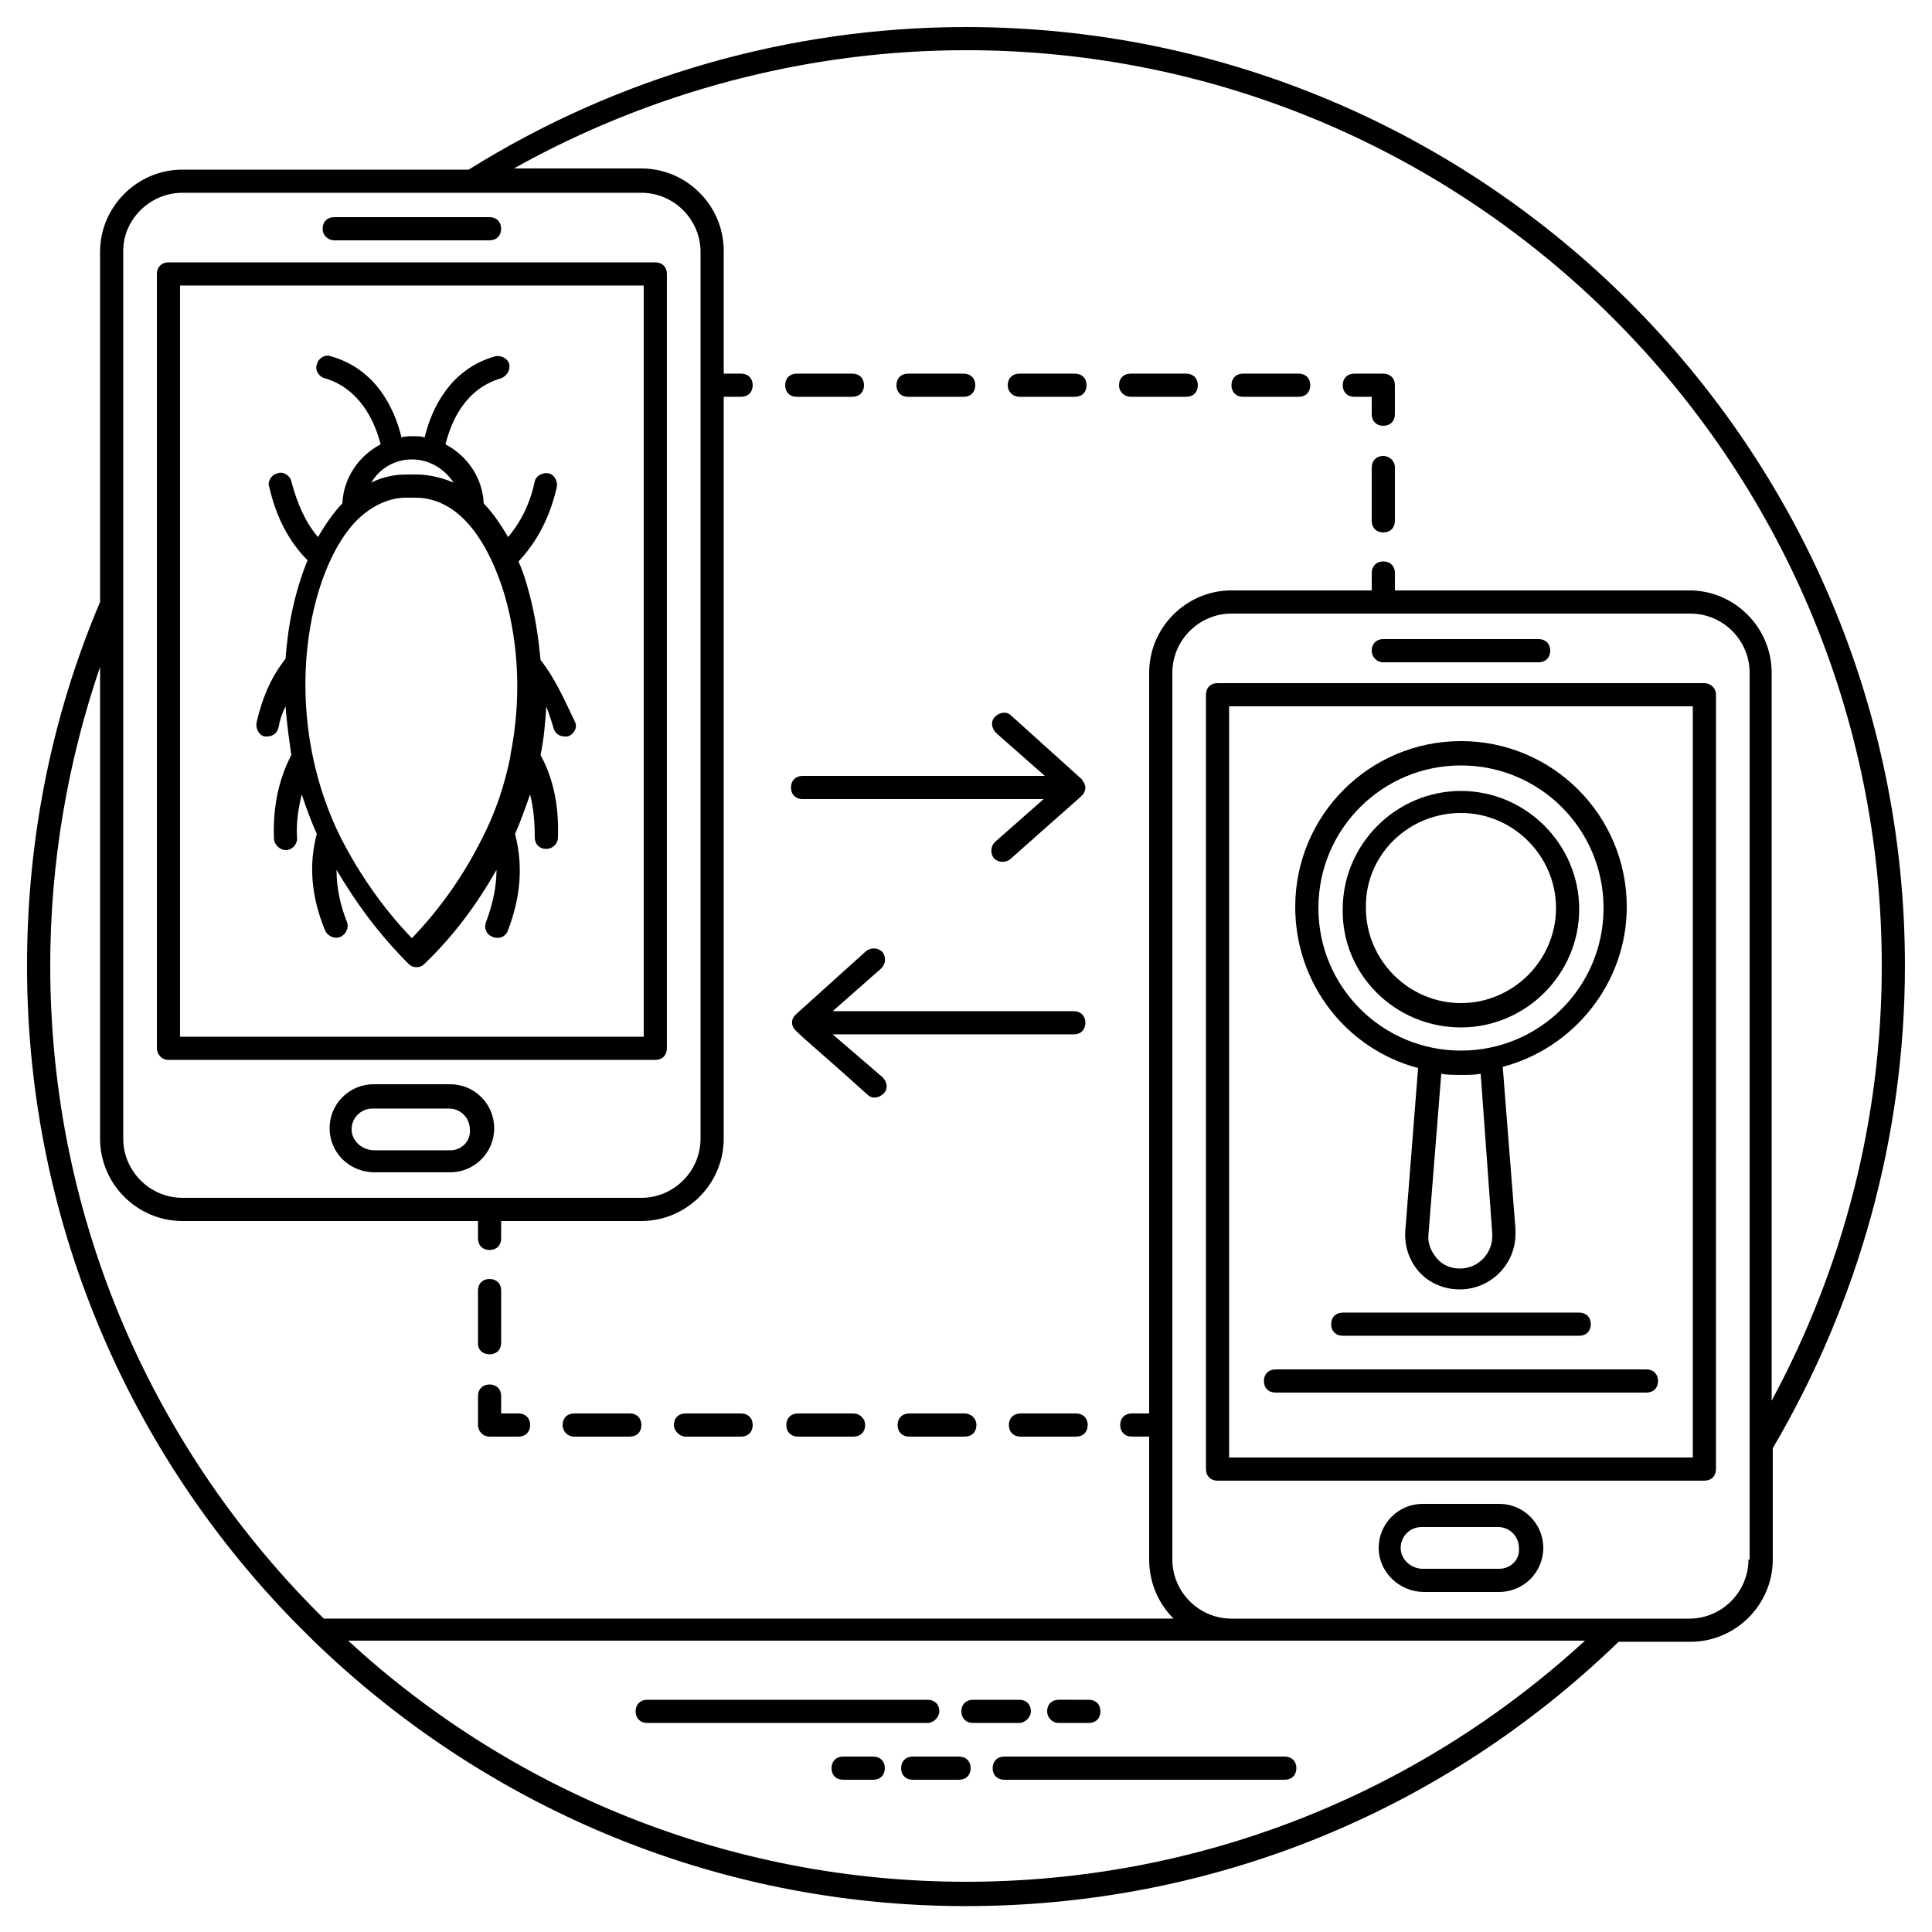 <?xml version="1.0" encoding="UTF-8"?>
<!-- Uploaded to: SVG Repo, www.svgrepo.com, Generator: SVG Repo Mixer Tools -->
<svg fill="#000000" width="800px" height="800px" version="1.1" viewBox="144 144 512 512" xmlns="http://www.w3.org/2000/svg">
 <g>
  <path d="m648.83 400c0-137.32-111.52-248.83-248.83-248.83-46.695-0.004-92.469 13.207-131.79 37.785h-75.879c-11.98 0-21.812 9.832-21.812 21.812v92.773c-12.902 30.41-19.355 62.973-19.355 96.461 0 69.426 28.57 132.4 74.648 177.56l0.922 0.922c44.852 43.621 105.98 70.656 173.26 70.656 65.125 0 126.26-24.883 172.95-70.043h19.047c11.98 0 21.812-9.832 21.812-21.812v-29.492c22.734-38.707 35.023-82.637 35.023-127.79zm-456.5-204.91h121.65c8.602 0 15.668 7.066 15.668 15.668v235.01c0 8.602-7.066 15.668-15.668 15.668h-121.65c-8.602 0-15.668-7.066-15.668-15.668v-235.31c0-8.297 7.066-15.363 15.668-15.363zm-35.023 204.91c0-27.34 4.609-54.066 13.211-79.258v125.03c0 11.98 9.832 21.812 21.812 21.812h78.336v4.609c0 1.844 1.23 3.07 3.07 3.07 1.844 0 3.07-1.23 3.07-3.07v-4.609l37.172-0.004c11.98 0 21.812-9.832 21.812-21.812v-196.61h4.609c1.844 0 3.07-1.23 3.07-3.07 0-1.844-1.23-3.07-3.07-3.07h-4.609v-32.566c0-11.98-9.832-21.812-21.812-21.812h-33.789c36.25-20.277 77.719-31.336 119.81-31.336 133.94 0 242.69 108.75 242.69 242.69 0 40.551-10.137 79.871-29.184 115.2v-192.92c0-11.98-9.832-21.812-21.812-21.812h-78.027v-4.609c0-1.844-1.23-3.07-3.07-3.07-1.844 0-3.07 1.23-3.07 3.07v4.609h-37.172c-11.98 0-21.812 9.832-21.812 21.812v196.3h-4.609c-1.844 0-3.07 1.23-3.07 3.07 0 1.844 1.23 3.07 3.07 3.07h4.609v32.562c0 6.144 2.457 11.672 6.453 15.668l-225.18 0.004c-44.852-44.238-72.5-105.37-72.5-172.95zm78.953 178.79h327.78c-44.852 41.164-102.91 63.898-164.04 63.898-62.977 0-120.73-24.27-163.74-63.898zm371.1-21.504c0 8.602-7.066 15.668-15.668 15.668h-121.34c-8.602 0-15.668-7.066-15.668-15.668v-235.01c0-8.602 7.066-15.668 15.668-15.668h121.65c8.602 0 15.668 7.066 15.668 15.668v235.01z"/>
  <path d="m414.13 249.16h14.746c1.844 0 3.07-1.23 3.07-3.07 0-1.844-1.23-3.07-3.07-3.07h-14.746c-1.844 0-3.07 1.23-3.07 3.07s1.535 3.07 3.07 3.07z"/>
  <path d="m355.15 249.16h14.746c1.844 0 3.07-1.23 3.07-3.07 0-1.844-1.23-3.07-3.07-3.07h-14.746c-1.844 0-3.07 1.23-3.07 3.07-0.004 1.84 1.227 3.07 3.07 3.07z"/>
  <path d="m443.62 249.16h14.746c1.844 0 3.07-1.23 3.07-3.07 0-1.844-1.23-3.07-3.07-3.07h-14.746c-1.844 0-3.07 1.23-3.07 3.07s1.535 3.07 3.07 3.07z"/>
  <path d="m384.64 249.16h14.746c1.844 0 3.07-1.23 3.07-3.07 0-1.844-1.23-3.07-3.07-3.07l-14.746-0.004c-1.844 0-3.07 1.23-3.07 3.07 0 1.844 1.23 3.074 3.07 3.074z"/>
  <path d="m473.42 249.16h14.746c1.844 0 3.07-1.23 3.07-3.07 0-1.844-1.23-3.07-3.07-3.07h-14.746c-1.844 0-3.07 1.23-3.07 3.07s1.23 3.07 3.07 3.07z"/>
  <path d="m502.91 249.16h4.609v4.609c0 1.844 1.23 3.07 3.07 3.07 1.844 0 3.07-1.23 3.07-3.07v-7.68c0-1.844-1.23-3.07-3.07-3.07h-7.68c-1.844 0-3.07 1.23-3.07 3.07s1.227 3.07 3.07 3.07z"/>
  <path d="m510.59 264.83c-1.844 0-3.07 1.23-3.07 3.07v14.133c0 1.844 1.23 3.07 3.07 3.07 1.844 0 3.07-1.23 3.07-3.07l0.004-14.133c0-1.844-1.539-3.07-3.074-3.07z"/>
  <path d="m273.74 502.91c1.844 0 3.07-1.23 3.07-3.07l0.004-13.824c0-1.844-1.23-3.07-3.07-3.07-1.844 0-3.07 1.23-3.07 3.07v14.133c-0.004 1.535 1.223 2.762 3.066 2.762z"/>
  <path d="m273.74 524.72h7.68c1.844 0 3.07-1.23 3.07-3.07 0-1.844-1.23-3.07-3.07-3.07h-4.609v-4.609c0-1.844-1.23-3.07-3.07-3.07-1.844 0-3.07 1.23-3.07 3.07v7.68c0 1.535 1.227 3.07 3.07 3.07z"/>
  <path d="m399.69 518.58h-14.746c-1.844 0-3.07 1.23-3.07 3.07 0 1.844 1.23 3.07 3.07 3.07h14.746c1.844 0 3.07-1.23 3.07-3.07 0-1.84-1.535-3.07-3.07-3.07z"/>
  <path d="m429.18 518.58h-14.746c-1.844 0-3.07 1.23-3.07 3.07 0 1.844 1.23 3.07 3.07 3.07h14.746c1.844 0 3.07-1.23 3.07-3.07 0-1.84-1.227-3.07-3.07-3.07z"/>
  <path d="m325.66 524.72h14.746c1.844 0 3.07-1.23 3.07-3.07 0-1.844-1.23-3.07-3.07-3.07h-14.746c-1.844 0-3.07 1.23-3.07 3.07-0.004 1.535 1.535 3.07 3.07 3.07z"/>
  <path d="m296.16 524.72h14.746c1.844 0 3.07-1.23 3.07-3.07 0-1.844-1.23-3.07-3.07-3.07h-14.746c-1.844 0-3.07 1.23-3.07 3.07 0 1.535 1.227 3.07 3.07 3.07z"/>
  <path d="m370.2 518.58h-14.746c-1.844 0-3.07 1.23-3.07 3.07 0 1.844 1.23 3.07 3.07 3.07h14.746c1.844 0 3.07-1.23 3.07-3.07 0.004-1.84-1.535-3.07-3.07-3.07z"/>
  <path d="m392.93 597.53c0-1.844-1.23-3.07-3.07-3.07h-74.344c-1.844 0-3.07 1.23-3.07 3.07 0 1.844 1.23 3.07 3.07 3.07h74.344c1.535 0.004 3.07-1.531 3.07-3.07z"/>
  <path d="m417.2 597.53c0-1.844-1.23-3.07-3.07-3.07h-12.289c-1.844 0-3.07 1.23-3.07 3.07 0 1.844 1.23 3.07 3.07 3.07h12.289c1.531 0.004 3.07-1.531 3.07-3.07z"/>
  <path d="m424.57 600.6h7.988c1.844 0 3.07-1.23 3.07-3.07 0-1.844-1.23-3.07-3.07-3.07l-7.988-0.004c-1.844 0-3.07 1.23-3.07 3.07 0 1.539 1.227 3.074 3.07 3.074z"/>
  <path d="m484.48 609.51h-74.344c-1.844 0-3.07 1.23-3.07 3.07 0 1.844 1.23 3.07 3.07 3.07h74.344c1.844 0 3.07-1.23 3.07-3.07s-1.23-3.07-3.07-3.07z"/>
  <path d="m398.16 609.51h-12.289c-1.844 0-3.07 1.23-3.07 3.07 0 1.844 1.23 3.07 3.07 3.07h12.289c1.844 0 3.07-1.23 3.07-3.07s-1.227-3.07-3.07-3.07z"/>
  <path d="m375.42 609.51h-7.988c-1.844 0-3.07 1.23-3.07 3.07 0 1.844 1.23 3.07 3.07 3.07l7.988 0.004c1.844 0 3.07-1.23 3.07-3.07 0.004-1.844-1.227-3.074-3.07-3.074z"/>
  <path d="m595.68 325.04h-129.02c-1.844 0-3.07 1.23-3.07 3.07v205.21c0 1.844 1.23 3.07 3.07 3.07h129.02c1.844 0 3.07-1.23 3.07-3.07l0.004-205.21c0-1.844-1.535-3.07-3.074-3.07zm-3.07 205.21h-122.88v-199.07h122.88z"/>
  <path d="m510.59 319.51h41.164c1.844 0 3.07-1.23 3.07-3.07 0-1.844-1.23-3.07-3.07-3.07l-41.164-0.004c-1.844 0-3.07 1.23-3.07 3.07 0 1.539 1.227 3.074 3.07 3.074z"/>
  <path d="m541.31 542.54h-20.273c-6.453 0-11.672 5.223-11.672 11.672 0 6.453 5.531 11.672 11.98 11.672h0.309 19.66c6.453 0 11.672-5.223 11.672-11.672-0.004-6.449-5.227-11.672-11.676-11.672zm0 17.203h-19.969-0.309c-3.07 0-5.836-2.457-5.836-5.531 0-3.07 2.457-5.531 5.531-5.531h20.273c3.07 0 5.531 2.457 5.531 5.531 0.305 3.074-2.152 5.531-5.223 5.531z"/>
  <path d="m188.64 424.88h129.02c1.844 0 3.07-1.23 3.07-3.07l0.004-205.21c0-1.844-1.23-3.07-3.07-3.07h-129.02c-1.844 0-3.07 1.23-3.07 3.07v205.21c-0.008 1.539 1.223 3.074 3.066 3.074zm3.07-205.21h122.88v199.07h-122.88z"/>
  <path d="m232.57 207.69h41.164c1.844 0 3.07-1.23 3.07-3.07 0-1.844-1.23-3.07-3.07-3.07l-41.164-0.004c-1.844 0-3.07 1.23-3.07 3.07 0 1.844 1.535 3.074 3.07 3.074z"/>
  <path d="m263.29 431.33h-20.273c-6.453 0-11.672 5.223-11.672 11.672 0 6.453 5.223 11.672 11.98 11.672h19.969c6.453 0 11.672-5.223 11.672-11.672 0-6.449-5.223-11.672-11.676-11.672zm0 17.512h-19.969c-3.688 0-6.144-2.766-6.144-5.531 0-3.07 2.457-5.531 5.531-5.531h20.273c3.07 0 5.531 2.457 5.531 5.531 0.309 3.074-2.148 5.531-5.223 5.531z"/>
  <path d="m531.17 416.28c17.203 0 31.336-14.133 31.336-31.336 0-17.203-14.133-31.336-31.336-31.336s-31.336 14.133-31.336 31.336c-0.305 17.203 13.828 31.336 31.336 31.336zm0-56.832c13.824 0 25.191 11.367 25.191 25.191s-11.367 25.191-25.191 25.191-25.191-11.367-25.191-25.191c-0.305-13.828 11.062-25.191 25.191-25.191z"/>
  <path d="m519.81 427.03-3.379 43.008c-0.309 3.992 0.922 7.988 3.688 11.059 2.766 3.07 6.758 4.609 10.754 4.609 7.988 0 14.746-6.453 14.746-14.746v-1.23l-3.379-43.008c18.738-4.914 32.871-22.117 32.871-42.395 0-24.27-19.66-43.93-43.93-43.93-24.27 0-43.93 19.66-43.93 43.93-0.008 20.586 13.816 37.789 32.559 42.703zm19.66 43.93v0.613c0 4.609-3.688 8.602-8.602 8.602-2.457 0-4.609-0.922-6.144-2.766s-2.457-3.992-2.152-6.453l3.379-42.395c1.535 0.309 3.379 0.309 5.223 0.309s3.379 0 5.223-0.309zm-8.297-124.11c20.891 0 37.785 16.895 37.785 37.785s-16.895 37.785-37.785 37.785-37.785-16.895-37.785-37.785c0-20.887 16.898-37.785 37.785-37.785z"/>
  <path d="m420.89 349.62h-64.203c-1.844 0-3.07 1.23-3.07 3.07 0 1.844 1.23 3.07 3.07 3.07h63.898l-12.902 11.367c-1.23 1.23-1.23 3.07-0.309 4.301 1.23 1.23 3.07 1.23 4.301 0.309 19.66-17.512 19.355-16.895 19.66-17.816 0.922-1.844-0.613-3.07-0.613-3.379l-18.738-16.895c-1.23-1.23-3.07-0.922-4.301 0.309-1.23 1.23-0.922 3.07 0.309 4.301z"/>
  <path d="m364.67 418.12h63.898c1.844 0 3.07-1.23 3.07-3.07 0-1.844-1.23-3.07-3.07-3.07l-63.898-0.004 12.902-11.367c1.23-1.23 1.23-3.07 0.309-4.301-1.23-1.23-3.07-1.23-4.301-0.309l-18.738 16.895c-0.309 0.309-1.535 1.535-0.613 3.379 0.613 1.23 4.301 3.992 19.66 17.816 1.23 1.23 3.07 0.922 4.301-0.309 1.23-1.23 0.922-3.07-0.309-4.301z"/>
  <path d="m499.84 491.85c-1.844 0-3.07 1.23-3.07 3.07 0 1.844 1.23 3.07 3.07 3.07h62.668c1.844 0 3.07-1.23 3.07-3.07 0-1.844-1.23-3.07-3.07-3.07z"/>
  <path d="m482.02 513.05h98.305c1.844 0 3.07-1.23 3.07-3.07 0-1.844-1.23-3.07-3.07-3.07h-98.305c-1.844 0-3.07 1.23-3.07 3.07 0 1.844 1.23 3.07 3.07 3.07z"/>
  <path d="m287.25 318.9c-0.613-6.453-1.535-12.594-3.379-19.047-0.613-2.457-1.535-4.914-2.457-7.066 4.914-5.223 8.293-11.672 10.137-19.66 0.309-1.535-0.613-3.379-2.152-3.688-1.535-0.309-3.379 0.613-3.688 2.152-1.23 5.836-3.688 10.754-7.066 14.746-2.152-3.688-4.301-6.758-6.453-8.91-0.301-6.758-4.293-12.594-10.129-15.668 1.535-6.144 5.223-14.746 14.746-17.512 1.535-0.613 2.457-2.152 2.152-3.688-0.309-1.535-2.152-2.457-3.688-2.152-11.98 3.379-16.895 13.824-18.738 21.504-0.922-0.309-1.844-0.309-3.07-0.309-0.922 0-2.152 0-3.07 0.309-1.844-7.68-6.758-18.125-18.738-21.504-1.535-0.613-3.379 0.613-3.688 2.152-0.613 1.535 0.613 3.379 2.152 3.688 9.215 2.766 13.211 11.367 14.746 17.512-5.836 3.07-9.832 8.91-10.137 15.668-2.152 2.152-4.301 5.223-6.453 8.91-3.379-3.992-5.531-8.91-7.066-14.746-0.309-1.535-2.152-2.766-3.688-2.152-1.535 0.309-2.766 2.152-2.152 3.688 1.844 7.988 5.223 14.438 10.137 19.355-3.379 8.293-5.223 17.203-5.836 26.113-3.688 4.609-6.144 10.137-7.68 16.895-0.309 1.535 0.613 3.379 2.152 3.688h0.613c1.535 0 2.766-0.922 3.07-2.457 0.309-1.844 0.922-3.688 1.844-5.531 0.309 4.301 0.922 8.602 1.535 12.902-3.379 6.453-4.914 13.824-4.609 22.117 0 1.535 1.535 3.07 3.07 3.07 1.844 0 3.07-1.535 3.07-3.07-0.309-3.992 0.309-7.988 1.23-11.672 1.23 3.688 2.457 7.066 3.992 10.445-2.152 7.988-1.535 16.59 2.152 25.496 0.613 1.535 2.457 2.457 3.992 1.844 1.535-0.613 2.457-2.457 1.844-3.992-1.844-4.609-2.766-9.215-2.766-13.824 5.223 8.91 11.367 17.203 19.047 24.883 0.613 0.613 1.23 0.922 2.152 0.922s1.535-0.309 2.152-0.922c7.68-7.371 13.824-15.668 19.047-24.883 0 4.301-0.922 8.91-2.766 13.824-0.613 1.535 0 3.379 1.844 3.992 1.535 0.613 3.379 0 3.992-1.844 3.379-8.91 3.992-17.203 1.844-25.496 1.535-3.379 2.766-7.066 3.992-10.445 0.922 3.688 1.23 7.371 1.23 11.367 0 1.844 1.23 3.07 3.07 3.07 1.535 0 3.07-1.23 3.07-3.07 0.309-8.293-1.23-15.668-4.609-21.812 0.922-4.301 1.23-8.602 1.535-12.902 0.613 1.844 1.23 3.379 1.844 5.531 0.309 1.535 1.535 2.457 3.07 2.457h0.613c1.535-0.309 2.766-2.152 2.152-3.688-3.07-6.453-5.527-11.984-9.215-16.59zm-34.098-53.148c4.609 0 8.602 2.457 11.059 6.144-4.301-1.844-7.988-2.152-9.832-2.152h-2.152c-1.844 0-5.531 0-9.832 2.152 2.156-3.684 6.148-6.144 10.758-6.144zm0 126.88c-7.68-7.988-13.824-16.895-18.738-26.418-16.895-33.793-8.602-72.191 4.609-84.789 4.914-4.609 9.832-5.531 12.289-5.531h0.309 2.457c12.594 0 19.969 13.516 23.656 25.805 3.992 13.824 4.301 28.57 1.535 42.395v0.309c-1.535 7.68-3.992 15.055-7.68 22.117-4.613 9.219-10.758 18.125-18.438 26.113z"/>
 </g>
</svg>